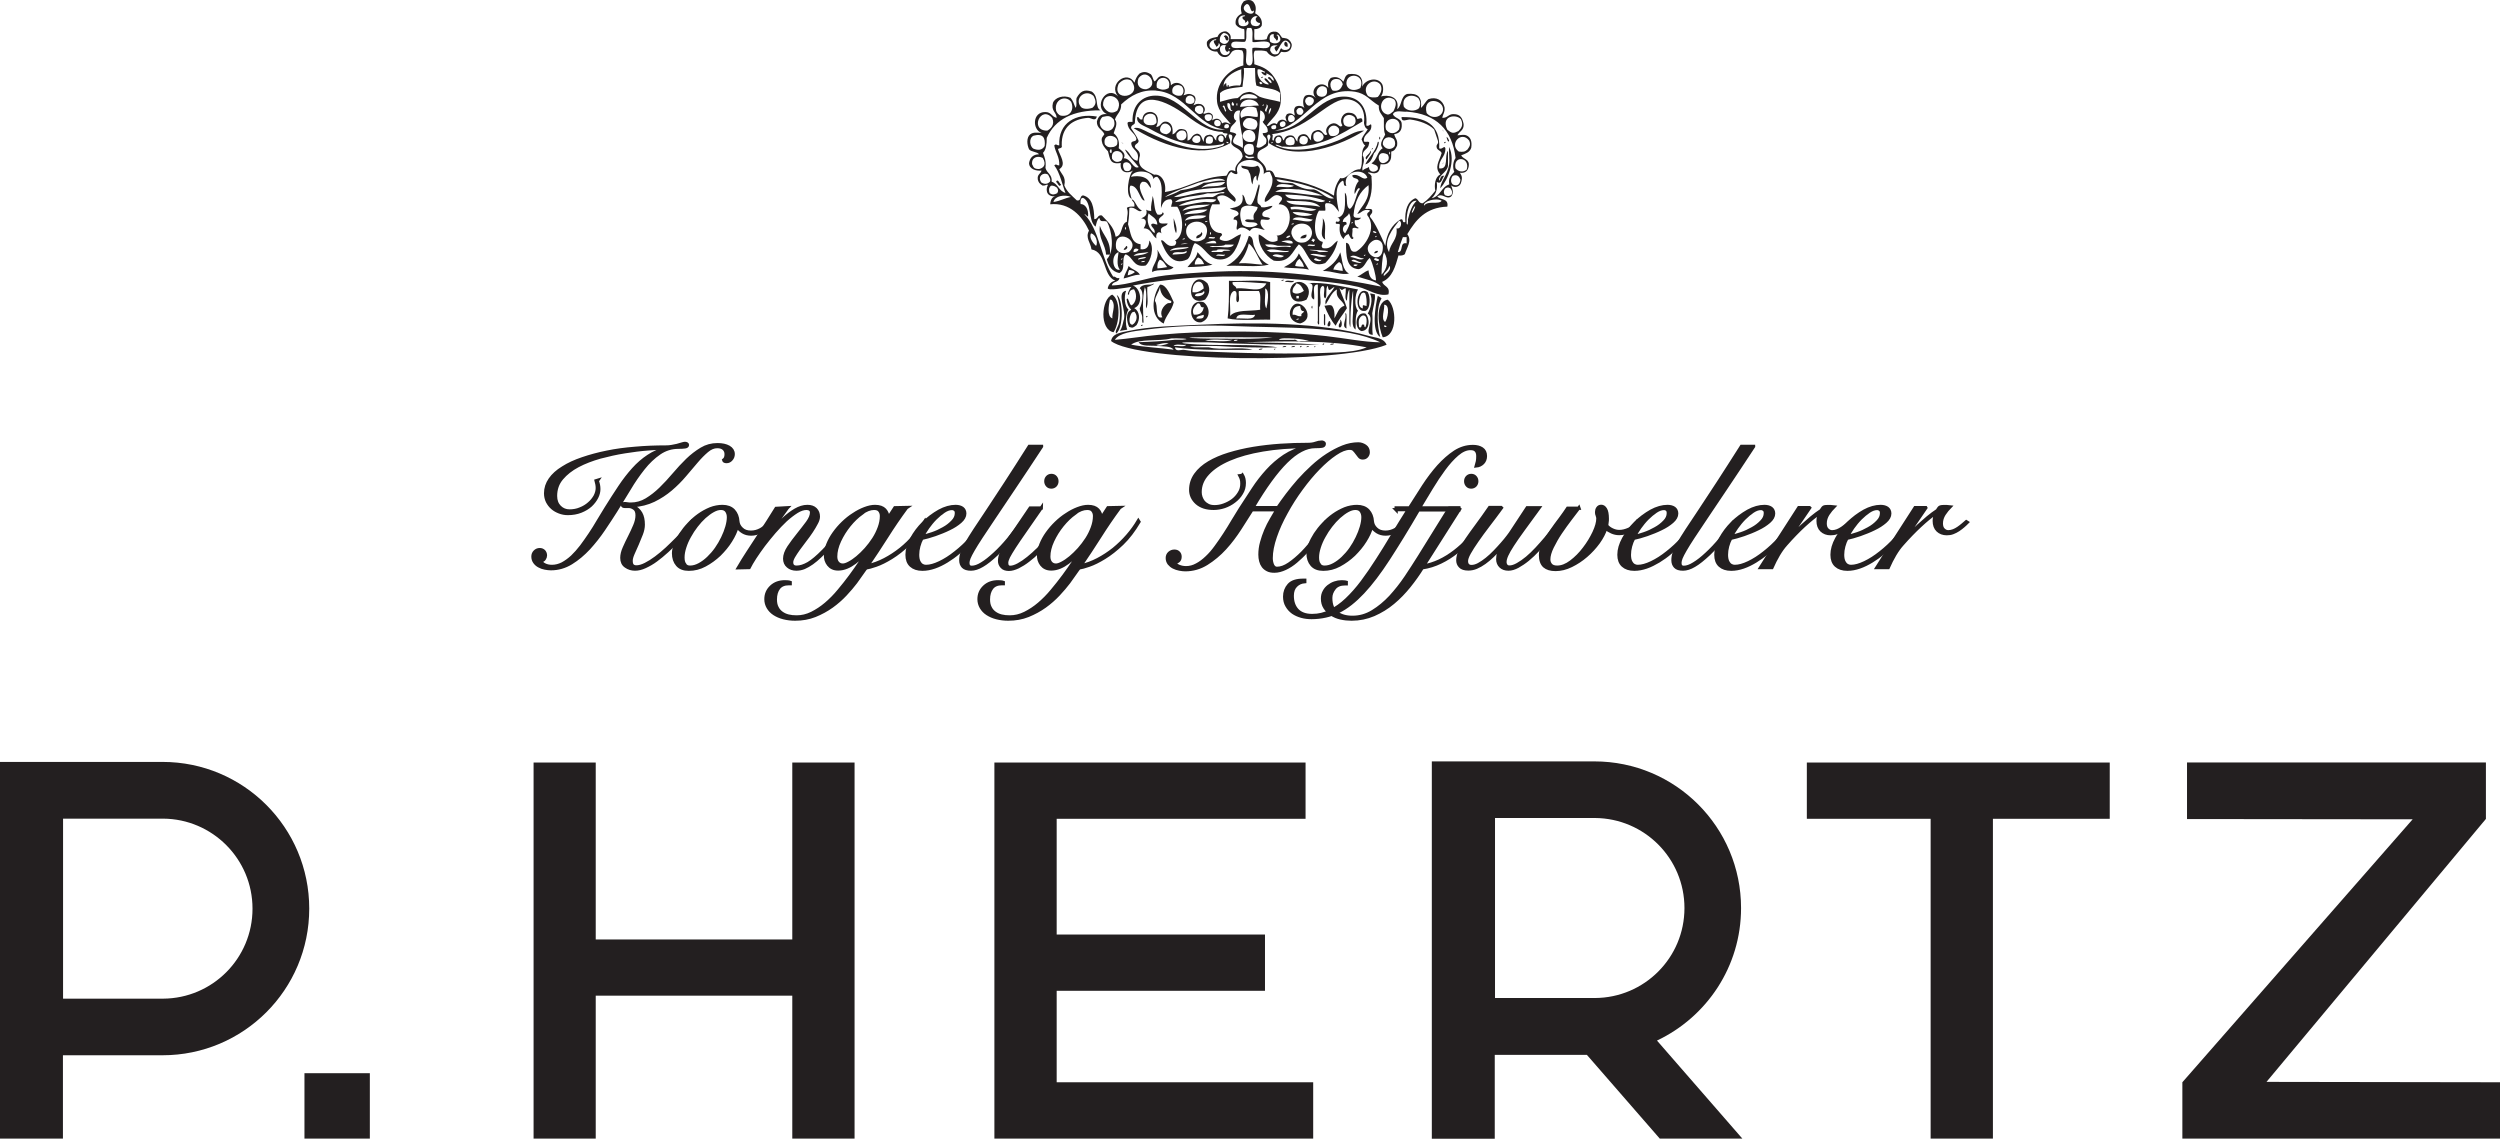 <?xml version="1.0" encoding="UTF-8"?>
<svg id="Layer_1" data-name="Layer 1" xmlns="http://www.w3.org/2000/svg" viewBox="0 0 193.46 88.12">
  <defs>
    <style>
      .cls-1, .cls-2, .cls-3 {
        fill: #231f20;
      }

      .cls-2 {
        stroke: #231f20;
        stroke-width: .25px;
      }

      .cls-3 {
        fill-rule: evenodd;
      }
    </style>
  </defs>
  <g>
    <path class="cls-1" d="M28.62,88.11h-5.06v-5.06h5.06v5.06Z"/>
    <path class="cls-1" d="M66.13,88.11h-4.82v-11.06h-15.21v11.06h-4.81v-29.1h4.81v13.69h15.21v-13.69h4.82v29.1Z"/>
    <path class="cls-1" d="M101.61,88.11h-24.66v-29.1h24.08v4.35h-19.26v8.96h16.12v4.35h-16.12v7.08h19.85v4.36Z"/>
    <path class="cls-1" d="M163.27,63.36h-9.05v24.75h-4.82v-24.75h-9.58v-4.35h23.44v4.35Z"/>
    <path class="cls-1" d="M193.46,88.11h-24.58v-4.36l17.82-20.35-17.46-.02v-4.38h23.13v4.37l-16.98,20.35,18.07.03v4.36Z"/>
    <path class="cls-1" d="M4.87,81.67v6.44H0v-29.15h12.58c6.27,0,11.35,5.08,11.35,11.35s-5.08,11.35-11.35,11.35h-7.71ZM19.54,70.31c0-3.83-3.1-6.94-6.92-6.96h0s-7.74,0-7.74,0v13.93h7.74c3.83-.02,6.92-3.13,6.92-6.96Z"/>
    <path class="cls-1" d="M128.23,80.52c3.84-1.82,6.5-5.72,6.5-10.25,0-6.27-5.08-11.35-11.35-11.35h-12.58v29.2h4.87v-6.49h7.13s5.64,6.48,5.64,6.48h6.39l-6.6-7.58ZM123.43,77.23h-.03s-.01,0-.01,0h0s-7.7,0-7.7,0v-13.93h7.74c3.83.03,6.92,3.13,6.92,6.97s-3.1,6.94-6.92,6.96h0Z"/>
  </g>
  <g>
    <path class="cls-2" d="M46.22,37.22c.08.2.12.41.12.63,0,.2-.05.41-.16.63s-.27.43-.47.62c-.21.19-.46.34-.76.46-.3.12-.64.18-1.01.18-.23,0-.44-.04-.65-.12-.21-.08-.39-.18-.55-.32-.16-.14-.28-.3-.38-.49-.09-.19-.14-.4-.14-.64,0-.39.12-.75.35-1.08.23-.33.56-.63.99-.89.42-.27.92-.5,1.51-.7.58-.2,1.21-.37,1.9-.51.68-.14,1.41-.24,2.19-.3.77-.07,1.56-.1,2.36-.1.16,0,.32-.01.47-.04.15-.03.28-.06.4-.08.15-.04.28-.08.38-.11.1-.03.18-.05.23-.05s.1.01.14.03c.04.02.06.05.06.09,0,.08-.06.13-.18.15-.12.02-.29.03-.52.03-.54,0-1.03.15-1.48.46-.45.31-.86.7-1.24,1.18-.38.48-.75,1.01-1.09,1.59-.35.58-.69,1.14-1.03,1.68-.28.44-.59.92-.95,1.45-.35.52-.74,1.01-1.15,1.46-.42.45-.87.83-1.36,1.13-.49.3-1.01.45-1.57.45-.14,0-.3-.02-.46-.05-.16-.03-.31-.08-.45-.16-.14-.07-.25-.17-.34-.29-.09-.12-.14-.27-.14-.44,0-.15.05-.28.15-.38.1-.1.22-.16.38-.16.13,0,.24.05.32.13.08.09.12.2.12.32,0,.09-.03.18-.09.27-.06.09-.14.13-.24.13,0,.13.08.24.25.32.17.09.36.13.59.13.27,0,.54-.07.8-.2.26-.14.51-.32.76-.55.24-.23.48-.5.71-.8.23-.31.45-.62.67-.95.22-.33.43-.66.63-1.01.2-.34.4-.67.59-.97.38-.61.74-1.17,1.08-1.68.34-.51.69-.96,1.05-1.36.36-.4.74-.73,1.15-1,.4-.27.85-.47,1.35-.61v-.03c-.36,0-.82.02-1.38.07-.56.04-1.16.12-1.79.22-.63.1-1.26.24-1.9.41-.63.18-1.21.4-1.72.67-.51.27-.93.6-1.25.98-.32.38-.48.83-.48,1.36,0,.36.11.64.32.85s.47.31.76.31.58-.05.83-.16c.26-.1.49-.24.68-.41.2-.17.35-.36.47-.57.11-.21.17-.43.17-.64,0-.1-.01-.2-.03-.3-.02-.1-.04-.19-.06-.26l.13-.04ZM53.66,40.41c-.14.18-.31.4-.52.65-.21.25-.44.51-.7.78-.25.27-.52.54-.81.8-.29.27-.58.5-.86.71s-.57.37-.85.5c-.28.13-.54.19-.78.19-.26,0-.5-.07-.71-.22-.21-.14-.31-.36-.31-.65,0-.23.06-.49.19-.78s.26-.57.41-.86c.15-.29.28-.58.4-.86.12-.28.18-.55.18-.79,0-.26-.07-.44-.22-.54-.14-.1-.28-.15-.42-.15-.04,0-.09,0-.15,0-.05,0-.1,0-.15,0-.13,0-.19-.04-.19-.11,0-.05.02-.08.05-.09.04-.01.06-.02.08-.02.07,0,.16,0,.25.02.09.02.18.02.26.02.43,0,.84-.11,1.22-.34.38-.23.74-.51,1.09-.85s.69-.71,1.03-1.11c.34-.4.68-.77,1.03-1.11.35-.34.72-.62,1.1-.85.38-.23.79-.34,1.24-.34.36,0,.65.06.88.19.22.13.34.31.34.54,0,.15-.05.29-.15.4-.1.12-.22.18-.36.18s-.21-.04-.23-.11c.07-.05.12-.12.15-.2.03-.08.04-.17.04-.27,0-.17-.06-.31-.18-.42-.12-.11-.29-.16-.51-.16-.27,0-.53.11-.79.33-.26.22-.53.49-.81.82-.28.33-.59.69-.91,1.07-.32.38-.68.74-1.08,1.08-.4.34-.83.62-1.32.86-.48.23-1.03.37-1.64.41v.02c.3.15.51.34.64.57.13.23.19.52.19.88,0,.23-.05.47-.15.73-.1.26-.21.52-.32.78-.12.26-.22.5-.32.72-.1.23-.15.41-.15.57,0,.18.04.3.11.37.08.07.18.1.3.1.21,0,.44-.07.7-.2.26-.13.53-.3.81-.51.28-.21.56-.44.84-.7.28-.26.54-.52.8-.78.25-.26.48-.51.68-.75.2-.24.36-.44.48-.6l.08.05Z"/>
    <path class="cls-2" d="M59.66,40.53c-.22.24-.46.44-.73.58-.27.15-.54.22-.8.22s-.47-.06-.65-.17c-.18-.11-.32-.25-.42-.4h-.02c-.09.34-.26.71-.5,1.09-.24.39-.54.74-.87,1.07-.34.32-.71.59-1.12.81-.41.22-.82.32-1.25.32-.39,0-.68-.11-.88-.34-.2-.23-.3-.53-.3-.9,0-.2.05-.43.15-.69s.24-.52.41-.79c.18-.27.38-.53.62-.78.24-.26.5-.49.78-.69.28-.2.58-.36.89-.49.31-.12.63-.18.94-.18.37,0,.66.11.86.32.2.22.31.5.33.84.02.21.11.4.29.57.18.18.42.26.72.26.27,0,.52-.07.76-.2.24-.14.46-.31.67-.53l.11.07ZM52.99,43.69c.09.14.23.2.41.2.24,0,.48-.07.72-.2.24-.13.47-.3.69-.51.22-.21.43-.45.62-.72.19-.27.35-.55.49-.84.14-.29.25-.57.33-.85.08-.28.12-.53.12-.75,0-.19-.05-.35-.14-.48-.09-.13-.24-.2-.44-.2s-.39.06-.61.18c-.22.12-.43.28-.66.48-.22.2-.43.43-.63.69-.2.26-.38.53-.53.81-.16.28-.28.56-.37.84-.09.28-.14.54-.14.79s.04.42.14.55Z"/>
    <path class="cls-2" d="M60.93,39.3l-1.78,2.47.03.03c.19-.23.41-.49.66-.79.25-.3.52-.59.81-.86.29-.27.59-.5.9-.68.31-.18.62-.28.93-.28.27,0,.48.07.63.22.15.15.22.34.22.57,0,.14-.05.32-.16.51-.1.2-.23.41-.38.64-.15.23-.32.46-.5.69-.18.23-.35.46-.5.67-.15.21-.28.41-.38.58-.1.18-.15.32-.15.44,0,.25.13.38.38.38.29,0,.59-.1.92-.29.32-.19.71-.52,1.16-.98.18-.18.36-.38.55-.59.18-.22.36-.43.53-.64.17-.21.33-.41.47-.6.14-.19.25-.35.33-.47l.09.05c-.18.27-.41.59-.7.96-.28.37-.59.74-.92,1.1-.2.22-.4.42-.61.62-.21.2-.41.37-.62.52-.21.15-.41.26-.61.35-.2.08-.4.12-.6.12-.26,0-.48-.07-.65-.22-.17-.14-.26-.34-.26-.59,0-.27.11-.57.32-.89.22-.32.45-.64.72-.97.26-.32.5-.64.72-.93.22-.3.32-.56.32-.78,0-.11-.04-.19-.11-.24-.07-.05-.17-.08-.28-.08-.22,0-.48.08-.75.25s-.56.39-.86.66c-.29.27-.58.58-.88.92-.29.34-.56.67-.82,1.01-.25.34-.48.66-.68.97-.2.31-.35.57-.45.77l-.84.02c.23-.39.48-.8.75-1.21.27-.41.53-.81.79-1.21.26-.4.51-.79.75-1.16.24-.37.45-.71.64-1.02l.88-.05Z"/>
    <path class="cls-2" d="M70.15,39.29c-.54.73-1.05,1.48-1.53,2.24-.48.76-.98,1.51-1.49,2.26.45-.1.89-.26,1.33-.49.44-.23.85-.5,1.24-.81s.74-.66,1.07-1.04c.33-.38.6-.76.83-1.15l.05.08c-.4.67-.83,1.24-1.3,1.69-.47.45-.93.81-1.37,1.08-.44.27-.84.47-1.19.59-.35.12-.6.19-.76.21-.04.03-.13.14-.27.35-.14.21-.32.46-.54.76-.23.3-.49.61-.8.94-.31.33-.66.64-1.05.92-.39.28-.83.52-1.3.71-.48.19-.99.28-1.54.28-.32,0-.63-.04-.9-.11-.28-.07-.52-.18-.72-.31-.2-.13-.36-.3-.47-.49-.11-.19-.17-.4-.17-.63,0-.39.14-.71.42-.97.28-.26.63-.38,1.06-.38.09,0,.16,0,.22.01.06,0,.12.02.18.04v.1h-.11c-.35,0-.61.11-.78.33-.17.22-.26.52-.26.89,0,.24.04.45.13.62.08.17.2.31.35.42.15.11.32.19.52.24.2.05.41.07.65.07.4,0,.78-.09,1.17-.28.38-.19.75-.43,1.1-.73.35-.3.69-.64,1-1.02.32-.38.62-.76.9-1.14.28-.38.54-.75.78-1.11.23-.36.44-.66.62-.91l-.03-.03c-.14.17-.3.34-.48.52-.18.18-.36.34-.56.49-.2.15-.4.27-.62.36-.22.09-.44.14-.67.14-.17,0-.32-.03-.44-.09-.13-.06-.23-.15-.31-.25-.08-.1-.14-.22-.18-.34-.04-.13-.05-.25-.05-.36,0-.28.06-.57.18-.86.12-.3.28-.59.48-.87.2-.28.43-.55.69-.8.26-.25.53-.47.82-.65.28-.19.57-.34.86-.45.29-.11.55-.17.8-.17.35,0,.6.09.76.26.16.18.24.38.24.61h.04l.5-.77.93-.02ZM66.69,39.72c-.35.25-.67.56-.97.93-.3.37-.55.77-.75,1.2-.2.43-.3.84-.3,1.22,0,.2.05.36.15.48.1.12.24.18.4.18.13,0,.29-.05.49-.16.2-.1.41-.25.63-.43.22-.18.44-.4.67-.65.22-.25.42-.51.6-.79.18-.28.32-.57.43-.87.11-.3.17-.6.17-.9,0-.15-.04-.29-.13-.41-.08-.12-.23-.18-.44-.18-.3,0-.62.12-.96.37Z"/>
    <path class="cls-2" d="M76.2,40.45c-.13.23-.3.47-.51.74-.2.27-.43.54-.69.8-.26.27-.53.52-.82.77s-.6.47-.91.66c-.31.19-.63.35-.95.46-.32.11-.63.17-.94.17-.38,0-.67-.1-.88-.29-.21-.19-.31-.47-.31-.83,0-.4.12-.81.36-1.25.24-.44.54-.84.91-1.21.37-.37.78-.67,1.22-.92.44-.24.87-.36,1.27-.36.22,0,.39.05.52.14.12.09.19.23.19.41,0,.22-.12.43-.35.63-.23.2-.52.39-.86.55-.34.17-.7.31-1.09.45-.39.13-.73.23-1.02.29-.1.18-.18.38-.24.61-.06.22-.09.45-.09.67,0,.11.01.21.03.32s.06.2.11.28c.05.09.12.16.2.21.09.05.19.08.32.08.3,0,.65-.1,1.05-.29.4-.19.81-.45,1.22-.78.41-.32.81-.69,1.19-1.11.38-.41.7-.84.97-1.28l.11.07ZM73.91,39.44c-.07-.06-.15-.09-.25-.09-.19,0-.39.07-.62.22-.22.15-.44.33-.66.55-.22.22-.41.46-.59.71-.18.25-.31.48-.4.68.2-.04.45-.11.75-.21.3-.1.58-.23.86-.39.28-.15.51-.33.71-.54.2-.2.3-.42.3-.66,0-.13-.03-.22-.1-.28Z"/>
    <path class="cls-2" d="M80.6,34.55c-.8,1.22-1.5,2.27-2.09,3.15-.59.89-1.1,1.64-1.53,2.28-.42.63-.77,1.15-1.04,1.56-.27.41-.48.75-.63,1.01-.15.26-.26.47-.32.62-.06.15-.09.28-.09.39,0,.23.1.34.3.34.23,0,.49-.09.79-.28.3-.18.62-.44.97-.76.35-.32.7-.69,1.06-1.12.36-.43.71-.89,1.05-1.37l.15.05c-.32.46-.67.9-1.03,1.33-.36.43-.71.8-1.04,1.11-.44.41-.82.72-1.14.9-.32.19-.61.28-.87.28-.28,0-.48-.06-.61-.19-.12-.13-.18-.29-.18-.5,0-.19.03-.38.1-.59.07-.2.18-.45.35-.73.16-.28.38-.63.64-1.03.27-.4.59-.9.99-1.49.39-.59.85-1.29,1.38-2.1.53-.81,1.14-1.77,1.84-2.87h.95Z"/>
    <path class="cls-2" d="M80.58,39.3c-.49.71-.91,1.31-1.25,1.8-.34.49-.62.89-.83,1.22-.21.32-.36.58-.46.77-.09.19-.14.34-.14.46,0,.23.09.35.28.35.18,0,.39-.07.63-.2.24-.13.49-.3.75-.51.26-.21.52-.44.78-.7.26-.26.51-.52.74-.78.23-.26.43-.5.61-.74.18-.24.3-.43.38-.59l.11.07c-.11.18-.25.4-.44.65-.18.25-.39.51-.63.78-.23.27-.48.53-.74.79-.26.26-.53.5-.8.7-.27.21-.53.37-.79.5-.26.12-.49.19-.71.19-.24,0-.43-.07-.54-.2-.12-.13-.18-.28-.18-.45,0-.19.04-.39.13-.6.08-.21.22-.47.41-.78.19-.31.43-.68.74-1.11.3-.44.66-.97,1.09-1.61h.86ZM81.67,36.92c.08.09.12.19.12.32s-.04.23-.12.32c-.08.08-.18.13-.31.13s-.23-.04-.31-.13c-.08-.09-.12-.19-.12-.32s.04-.23.12-.32c.08-.08.18-.13.31-.13s.23.04.31.13Z"/>
    <path class="cls-2" d="M86.64,39.29c-.54.73-1.05,1.48-1.53,2.24-.48.76-.98,1.51-1.49,2.26.45-.1.89-.26,1.33-.49.44-.23.85-.5,1.24-.81.39-.32.74-.66,1.07-1.04.33-.38.6-.76.83-1.15l.05.08c-.4.67-.83,1.24-1.3,1.69-.47.45-.93.81-1.37,1.08-.44.27-.84.47-1.19.59-.35.12-.6.19-.76.21-.04.03-.13.14-.27.35-.14.21-.32.46-.54.76-.23.3-.49.61-.8.94-.31.33-.66.64-1.05.92-.39.28-.83.52-1.3.71-.48.19-.99.28-1.54.28-.32,0-.63-.04-.9-.11-.28-.07-.52-.18-.72-.31-.2-.13-.36-.3-.47-.49-.11-.19-.17-.4-.17-.63,0-.39.14-.71.42-.97.28-.26.63-.38,1.06-.38.09,0,.16,0,.22.01.06,0,.12.02.18.04v.1h-.11c-.35,0-.61.11-.78.33-.17.22-.26.52-.26.89,0,.24.04.45.13.62.08.17.2.31.35.42.15.11.32.19.52.24.2.05.41.07.65.07.4,0,.78-.09,1.17-.28.38-.19.75-.43,1.1-.73.35-.3.69-.64,1-1.02.32-.38.62-.76.9-1.14.28-.38.54-.75.78-1.11.23-.36.44-.66.62-.91l-.03-.03c-.14.17-.3.34-.48.52-.18.18-.36.34-.56.49-.2.15-.4.27-.62.36-.22.09-.44.14-.67.14-.17,0-.32-.03-.44-.09-.13-.06-.23-.15-.31-.25-.08-.1-.14-.22-.18-.34-.04-.13-.05-.25-.05-.36,0-.28.06-.57.18-.86.12-.3.28-.59.48-.87.2-.28.43-.55.69-.8.26-.25.53-.47.82-.65.28-.19.57-.34.86-.45s.55-.17.8-.17c.35,0,.6.09.76.26s.24.38.24.61h.04l.5-.77.93-.02ZM83.18,39.72c-.35.25-.67.56-.97.93-.3.37-.55.77-.75,1.2-.2.43-.3.84-.3,1.22,0,.2.05.36.15.48.1.12.24.18.4.18.13,0,.29-.05.49-.16.2-.1.41-.25.63-.43.22-.18.44-.4.67-.65.22-.25.42-.51.6-.79.18-.28.32-.57.43-.87.11-.3.17-.6.17-.9,0-.15-.04-.29-.13-.41-.08-.12-.23-.18-.44-.18-.3,0-.62.12-.96.37Z"/>
    <path class="cls-2" d="M96.14,36.76c.1.17.15.37.15.61,0,.3-.07.56-.22.8-.14.24-.33.45-.56.62-.23.18-.48.31-.76.41-.28.09-.55.14-.83.14-.56,0-.99-.14-1.31-.42-.31-.28-.47-.62-.47-1.01,0-.44.13-.84.38-1.19.25-.35.6-.66,1.04-.92.44-.26.95-.48,1.54-.66.59-.18,1.22-.33,1.89-.44.67-.11,1.37-.19,2.09-.24.72-.05,1.43-.07,2.12-.07.24,0,.45-.03.61-.09.16-.06.32-.09.47-.09.04,0,.09,0,.13.03.04.02.07.05.07.11,0,.1-.06.16-.18.18-.12.02-.29.03-.53.03-.7,0-1.45.39-2.23,1.16-.79.78-1.65,1.96-2.59,3.56h1.94c.21-.31.45-.64.72-1,.27-.36.58-.73.9-1.1.33-.37.68-.72,1.05-1.06.37-.34.75-.64,1.15-.9.4-.26.8-.47,1.2-.63.4-.16.81-.24,1.2-.24.19,0,.36.06.53.17.16.11.24.27.24.47,0,.13-.04.23-.12.32-.08.09-.18.13-.31.13-.11,0-.2-.04-.26-.12-.07-.08-.13-.17-.2-.26-.06-.09-.14-.18-.22-.26-.08-.08-.19-.11-.32-.11-.32,0-.68.14-1.11.43-.42.28-.86.66-1.31,1.12-.45.46-.89.99-1.33,1.59-.44.6-.83,1.21-1.17,1.84-.35.63-.63,1.24-.84,1.86-.21.61-.32,1.17-.32,1.66,0,.21.04.39.11.55.08.16.19.24.34.24.29,0,.6-.11.94-.34.34-.23.68-.52,1.03-.87.34-.35.67-.74.99-1.16.32-.42.59-.83.82-1.21l.12.05c-.09.16-.22.37-.38.61-.16.25-.35.51-.56.79-.21.28-.44.56-.7.84-.25.28-.52.53-.79.76-.27.23-.55.41-.83.54s-.56.21-.84.21c-.21,0-.38-.03-.52-.1-.14-.07-.26-.16-.35-.28-.09-.12-.15-.25-.19-.41-.04-.15-.06-.32-.06-.49,0-.32.04-.63.13-.95.09-.32.19-.63.32-.93.13-.3.27-.58.43-.85.16-.27.3-.52.44-.74h-1.94c-.27.43-.58.92-.93,1.46-.35.54-.73,1.05-1.16,1.52-.43.47-.9.86-1.41,1.18-.51.32-1.07.48-1.66.48-.14,0-.28-.02-.45-.05-.16-.03-.31-.08-.45-.15-.14-.07-.26-.17-.35-.28-.09-.12-.14-.26-.14-.43,0-.15.05-.28.16-.38.11-.1.24-.15.39-.15.14,0,.24.04.32.12.08.08.12.18.12.31,0,.14-.04.25-.12.32-.08.07-.18.11-.3.11.04.14.15.24.32.31.17.07.35.11.56.11.29,0,.56-.07.83-.22.27-.14.52-.33.77-.57.25-.23.49-.51.72-.83.23-.32.46-.64.67-.97s.43-.67.63-1.02c.21-.34.41-.66.59-.96.32-.5.65-1.01.99-1.52.33-.51.7-.98,1.09-1.41.39-.43.83-.81,1.32-1.14.49-.32,1.05-.56,1.69-.7v-.03c-1.23,0-2.35.09-3.36.26-1.01.17-1.87.41-2.59.72-.72.31-1.28.68-1.67,1.11-.4.43-.59.91-.59,1.43,0,.14.02.27.07.41.05.13.11.25.2.36.09.1.21.19.35.26.14.07.31.1.5.1.23,0,.48-.04.72-.13.25-.09.48-.21.68-.36s.38-.35.51-.57c.14-.22.2-.46.2-.72,0-.14-.01-.26-.04-.35-.03-.09-.06-.18-.11-.27l.16-.02Z"/>
    <path class="cls-2" d="M108.76,40.53c-.22.24-.46.44-.73.58-.27.15-.54.22-.8.22s-.47-.06-.65-.17c-.18-.11-.32-.25-.42-.4h-.02c-.09.34-.26.71-.5,1.09-.24.39-.54.74-.87,1.07-.34.32-.71.59-1.12.81-.41.22-.82.32-1.25.32-.39,0-.68-.11-.88-.34-.2-.23-.3-.53-.3-.9,0-.2.05-.43.15-.69s.24-.52.41-.79c.18-.27.38-.53.62-.78.24-.26.5-.49.78-.69.28-.2.58-.36.89-.49.31-.12.63-.18.94-.18.37,0,.66.11.86.32.2.22.31.5.33.84.02.21.11.4.29.57.18.18.42.26.72.26.27,0,.52-.07.76-.2.24-.14.46-.31.67-.53l.11.07ZM102.09,43.69c.09.14.23.2.41.2.24,0,.48-.07.72-.2.24-.13.47-.3.69-.51.22-.21.43-.45.62-.72.19-.27.35-.55.49-.84.14-.29.25-.57.33-.85.08-.28.12-.53.12-.75,0-.19-.05-.35-.14-.48-.09-.13-.24-.2-.44-.2s-.39.06-.61.18c-.22.12-.43.28-.66.48-.22.2-.43.43-.63.69-.2.26-.38.53-.53.81-.16.28-.28.56-.37.84-.09.28-.14.54-.14.79s.04.42.14.55Z"/>
    <path class="cls-2" d="M108.04,39.46v-.16h1.04c.35-.56.71-1.12,1.08-1.69.37-.57.76-1.08,1.16-1.53.41-.45.83-.82,1.27-1.11.44-.28.9-.42,1.39-.42.29,0,.52.06.7.18.18.12.27.31.27.56,0,.22-.07.39-.2.53-.14.14-.31.22-.51.24.04-.13.07-.25.09-.36.02-.11.03-.25.03-.4,0-.18-.04-.33-.13-.43-.09-.11-.23-.16-.44-.16-.33,0-.67.15-1.02.45-.35.3-.69.68-1.03,1.14-.34.46-.67.96-.99,1.49-.32.54-.62,1.04-.91,1.51h3.05v.16h-3.13c-.86,1.48-1.64,2.74-2.32,3.79-.68,1.05-1.34,1.92-1.97,2.59-.63.67-1.26,1.17-1.89,1.48-.63.31-1.33.47-2.09.47-.27,0-.53-.03-.78-.1-.25-.07-.47-.17-.66-.3-.19-.14-.34-.3-.46-.51-.12-.2-.18-.44-.18-.71,0-.35.11-.65.33-.9.22-.25.59-.37,1.11-.37h.12v.11c-.27.02-.5.12-.69.31-.19.19-.28.45-.28.78,0,.47.13.84.39,1.12.26.27.64.41,1.15.41s.95-.11,1.39-.33c.44-.22.87-.52,1.28-.91.41-.39.81-.84,1.2-1.36.39-.52.78-1.09,1.17-1.7.39-.61.79-1.24,1.18-1.91.4-.66.8-1.32,1.22-1.98h-.96Z"/>
    <path class="cls-2" d="M113.01,39.3l-2.85,4.49c.4-.06.81-.19,1.22-.38.41-.19.81-.44,1.2-.74.39-.3.77-.65,1.12-1.05.36-.4.69-.82.99-1.28l.12.05c-.28.42-.59.83-.94,1.23-.35.4-.72.75-1.11,1.07-.4.32-.82.59-1.28.81-.45.22-.93.37-1.42.44-.3.48-.63.95-1.01,1.42-.38.47-.79.9-1.25,1.28-.45.38-.95.68-1.49.92-.54.23-1.11.35-1.72.35-.29,0-.57-.03-.84-.09-.27-.06-.51-.16-.72-.3-.21-.14-.37-.3-.5-.5-.13-.2-.19-.43-.19-.7,0-.2.04-.38.13-.54.08-.16.2-.3.34-.41.14-.11.3-.2.48-.26.18-.06.35-.09.53-.09.07,0,.14,0,.2.01.06,0,.12.02.16.03v.12h-.09c-.37,0-.65.11-.83.34-.18.23-.28.47-.28.75,0,.53.15.92.46,1.15.31.23.71.35,1.22.35.56,0,1.08-.15,1.57-.45.49-.3.95-.68,1.37-1.13.42-.46.82-.96,1.19-1.51.37-.55.71-1.08,1.03-1.59l2.34-3.77h.84ZM114.16,36.92c.08.09.12.19.12.32s-.04.23-.12.32c-.08.08-.18.13-.31.13s-.23-.04-.31-.13c-.08-.09-.12-.19-.12-.32s.04-.23.12-.32c.08-.08.18-.13.31-.13s.23.04.31.13Z"/>
    <path class="cls-2" d="M116.19,39.3c-.35.48-.69.93-1.02,1.36-.33.43-.62.83-.87,1.19-.25.36-.45.67-.6.94-.15.27-.22.48-.22.63,0,.14.04.25.11.32.07.07.17.1.28.1.17,0,.36-.05.56-.16.2-.11.41-.25.62-.42.21-.17.42-.36.62-.57.2-.21.39-.41.57-.62.18-.2.33-.39.46-.56.13-.17.23-.31.29-.41l1.19-1.81h.93c-.49.67-.9,1.23-1.24,1.7-.34.46-.61.86-.82,1.18-.21.32-.36.59-.45.79-.09.2-.14.38-.14.53,0,.11.03.2.09.28.06.08.15.11.27.11.18,0,.39-.07.62-.2.23-.13.48-.3.73-.51.25-.21.5-.45.75-.72.25-.27.48-.53.7-.79.22-.26.42-.51.6-.74.18-.23.32-.42.42-.56l.13.04c-.11.15-.25.35-.43.59-.18.24-.38.49-.61.76-.23.27-.46.54-.72.81-.25.27-.51.52-.78.74-.27.22-.53.39-.78.53-.26.14-.5.21-.72.21-.25,0-.45-.07-.6-.21-.15-.14-.23-.33-.23-.56,0-.18.03-.35.09-.52s.1-.27.13-.32l-.03-.03c-.19.22-.39.42-.59.62-.21.2-.41.37-.62.52-.21.15-.42.27-.63.36-.21.09-.42.13-.63.13-.29,0-.5-.07-.62-.2-.13-.13-.19-.29-.19-.47,0-.22.06-.47.18-.73.12-.26.29-.55.51-.88.22-.32.48-.69.78-1.09.3-.4.63-.87.99-1.39h.89Z"/>
    <path class="cls-2" d="M122.18,39.3c-.17.23-.39.51-.65.85-.26.34-.52.7-.77,1.07-.25.37-.46.75-.64,1.11-.18.37-.27.69-.27.96,0,.16.05.3.15.42.1.12.27.18.5.18.35,0,.71-.14,1.08-.42.37-.28.71-.62,1.01-1.02.31-.4.56-.82.76-1.24.2-.43.3-.79.3-1.09,0-.07-.02-.15-.05-.23-.04-.08-.05-.17-.05-.27,0-.11.03-.21.09-.3.06-.09.15-.14.27-.14.13,0,.24.07.33.22.09.14.14.39.14.74,0,.1,0,.19-.02.28-.01.08-.02.17-.03.25.1.13.24.24.43.33.19.09.37.13.55.13.23,0,.48-.06.75-.18.27-.12.48-.32.65-.6l.11.07c-.06.14-.15.26-.26.36-.11.11-.24.2-.37.28-.14.08-.28.13-.43.17-.15.04-.31.06-.46.06-.2,0-.39-.04-.57-.12-.18-.08-.34-.18-.47-.28-.11.35-.3.71-.57,1.09-.27.37-.59.72-.95,1.03-.36.31-.74.56-1.15.76-.41.2-.81.3-1.21.3s-.67-.09-.87-.26c-.2-.18-.3-.47-.3-.87,0-.27.08-.56.25-.88.17-.32.36-.64.59-.97.23-.33.46-.65.69-.95.23-.31.42-.58.57-.81h.88Z"/>
    <path class="cls-2" d="M131.29,40.45c-.14.23-.3.47-.51.74-.2.27-.43.54-.69.8-.26.27-.53.52-.82.77s-.6.47-.91.66c-.32.19-.63.35-.95.46-.32.11-.63.17-.94.17-.38,0-.67-.1-.88-.29-.21-.19-.31-.47-.31-.83,0-.4.12-.81.36-1.25.24-.44.54-.84.91-1.21.37-.37.78-.67,1.22-.92.44-.24.87-.36,1.27-.36.22,0,.39.05.52.14.12.09.19.23.19.41,0,.22-.12.43-.35.63-.23.2-.52.39-.86.55-.34.17-.7.31-1.09.45-.39.13-.73.23-1.03.29-.1.18-.18.38-.24.61-.06.22-.09.45-.09.67,0,.11.01.21.03.32s.06.2.11.28c.05.09.12.16.2.21.09.05.19.08.32.08.3,0,.65-.1,1.05-.29.4-.19.81-.45,1.22-.78.41-.32.81-.69,1.19-1.11.38-.41.7-.84.97-1.28l.11.07ZM129.01,39.44c-.07-.06-.15-.09-.25-.09-.19,0-.39.07-.62.22-.22.15-.44.33-.66.55-.22.22-.41.46-.59.71-.18.25-.31.48-.4.68.2-.04.45-.11.74-.21.3-.1.58-.23.86-.39.28-.15.51-.33.71-.54.2-.2.3-.42.3-.66,0-.13-.03-.22-.1-.28Z"/>
    <path class="cls-2" d="M135.7,34.55c-.8,1.22-1.5,2.27-2.09,3.15-.59.89-1.1,1.64-1.53,2.28-.42.63-.77,1.15-1.04,1.56-.27.41-.48.75-.63,1.01-.15.26-.26.47-.32.62-.06.15-.09.28-.09.39,0,.23.1.34.3.34.23,0,.49-.09.79-.28.3-.18.63-.44.97-.76.35-.32.7-.69,1.06-1.12.36-.43.71-.89,1.05-1.37l.15.05c-.32.46-.67.9-1.03,1.33-.36.43-.71.8-1.04,1.11-.44.41-.82.72-1.14.9-.32.19-.61.28-.87.28-.28,0-.48-.06-.6-.19-.12-.13-.18-.29-.18-.5,0-.19.03-.38.1-.59.07-.2.18-.45.35-.73.16-.28.38-.63.64-1.03.27-.4.59-.9.99-1.49.39-.59.85-1.29,1.38-2.1.53-.81,1.14-1.77,1.84-2.87h.94Z"/>
    <path class="cls-2" d="M138.79,40.45c-.13.23-.3.47-.51.74-.2.27-.43.54-.69.8-.26.27-.53.52-.82.77-.29.25-.6.47-.91.66-.31.19-.63.35-.95.46-.32.11-.63.17-.94.17-.38,0-.67-.1-.88-.29-.21-.19-.31-.47-.31-.83,0-.4.12-.81.36-1.25.24-.44.54-.84.91-1.21.37-.37.78-.67,1.22-.92.44-.24.87-.36,1.27-.36.22,0,.39.05.52.14.12.09.19.23.19.41,0,.22-.12.43-.35.63-.23.2-.52.39-.86.55-.34.17-.7.31-1.09.45-.39.13-.73.23-1.02.29-.1.18-.18.38-.24.61-.06.22-.09.45-.09.67,0,.11.01.21.03.32.02.1.06.2.11.28.05.09.12.16.2.21.09.05.19.08.32.08.3,0,.65-.1,1.05-.29.4-.19.81-.45,1.22-.78.41-.32.81-.69,1.19-1.11s.7-.84.97-1.28l.11.07ZM136.51,39.44c-.07-.06-.15-.09-.25-.09-.19,0-.39.07-.62.22-.22.15-.44.33-.66.55-.22.22-.41.46-.59.71-.18.25-.31.48-.4.68.2-.04.45-.11.75-.21.3-.1.58-.23.86-.39.28-.15.51-.33.71-.54.2-.2.3-.42.3-.66,0-.13-.03-.22-.1-.28Z"/>
    <path class="cls-2" d="M140.04,39.3l-1.71,2.5.03.03c.13-.15.29-.33.48-.53.19-.2.4-.41.63-.62.23-.21.47-.42.72-.63.25-.21.5-.39.74-.55.05-.09.1-.16.15-.22s.16-.08.33-.08c.1,0,.19,0,.26,0,.08,0,.16.01.24.02-.15.15-.3.34-.45.56-.14.22-.22.46-.22.72,0,.21.05.37.16.48s.23.17.38.17c.13,0,.27-.03.4-.08.13-.05.25-.12.37-.2.12-.08.23-.17.34-.26.11-.09.2-.17.28-.24l.08.05c-.09.09-.19.19-.31.29-.12.1-.24.2-.38.29-.14.09-.28.16-.43.22-.15.06-.31.08-.47.08-.29,0-.52-.09-.7-.26-.18-.17-.27-.42-.27-.73,0-.21.05-.41.15-.58l-.03-.03c-.37.25-.77.58-1.22.99-.44.41-.91.89-1.4,1.45-.18.2-.37.46-.56.78-.19.32-.36.66-.51,1h-.88c.49-.77.97-1.54,1.46-2.31.49-.76.99-1.54,1.5-2.33h.82Z"/>
    <path class="cls-2" d="M147.78,40.45c-.13.23-.3.47-.51.74-.2.27-.43.54-.69.8-.26.27-.53.52-.82.77s-.6.47-.91.66c-.31.19-.63.35-.95.46-.32.11-.63.17-.94.17-.38,0-.67-.1-.88-.29-.21-.19-.31-.47-.31-.83,0-.4.12-.81.36-1.25.24-.44.54-.84.91-1.21.37-.37.78-.67,1.22-.92.44-.24.87-.36,1.27-.36.22,0,.39.05.52.14.12.09.19.23.19.41,0,.22-.12.43-.35.63-.23.2-.52.39-.86.55-.34.17-.7.31-1.09.45-.39.13-.73.23-1.02.29-.1.18-.18.38-.24.61-.06.22-.09.45-.09.67,0,.11.01.21.03.32.02.1.06.2.11.28.05.09.12.16.2.21.09.05.19.08.32.08.3,0,.65-.1,1.05-.29.4-.19.81-.45,1.22-.78.41-.32.81-.69,1.19-1.11.38-.41.7-.84.97-1.28l.11.07ZM145.5,39.44c-.07-.06-.15-.09-.25-.09-.19,0-.39.07-.62.22-.22.15-.44.33-.66.55-.22.22-.41.46-.59.71-.18.25-.31.48-.4.68.2-.04.45-.11.75-.21.3-.1.58-.23.86-.39.28-.15.51-.33.71-.54.2-.2.3-.42.3-.66,0-.13-.03-.22-.1-.28Z"/>
    <path class="cls-2" d="M149.03,39.3l-1.71,2.5.03.03c.13-.15.29-.33.48-.53.19-.2.41-.41.63-.62.23-.21.47-.42.72-.63s.5-.39.74-.55c.05-.09.1-.16.15-.22.05-.05.16-.08.33-.08.1,0,.19,0,.26,0,.08,0,.16.01.24.02-.15.15-.3.34-.45.56-.14.22-.22.46-.22.72,0,.21.05.37.16.48s.23.17.38.17c.13,0,.27-.03.4-.08.13-.05.25-.12.37-.2.12-.08.23-.17.34-.26.11-.09.2-.17.28-.24l.08.05c-.09.09-.19.19-.31.29-.12.1-.24.2-.38.29-.13.09-.28.16-.43.22-.15.06-.31.08-.47.08-.29,0-.52-.09-.7-.26-.18-.17-.27-.42-.27-.73,0-.21.05-.41.15-.58l-.03-.03c-.37.25-.77.58-1.21.99-.44.41-.91.89-1.4,1.45-.18.2-.37.46-.56.78-.19.32-.36.66-.51,1h-.88c.49-.77.97-1.54,1.46-2.31.49-.76.99-1.54,1.5-2.33h.82Z"/>
  </g>
  <g>
    <path class="cls-3" d="M94.99,3.13c-.22.03-.11-.28-.29-.29.16-.32.53.18.29.29Z"/>
    <path class="cls-3" d="M99.64,3.62c-.27.02-.32-.27-.19-.39.17.02.22.17.19.39Z"/>
    <path class="cls-3" d="M97.61,6.04c-.05-.05.07-.12.1-.1.05.05-.07.12-.1.1Z"/>
    <path class="cls-3" d="M106.72,10.69c.11-.38.11.38,0,0h0Z"/>
    <path class="cls-3" d="M111.76,11.08c-.05-.05.07-.12.1-.1.05.05-.07.12-.1.1Z"/>
    <path class="cls-3" d="M112.14,11.37c.53,1.09-.11,2.57-.68,3.2,0-.52.57-1.05.68-1.84.06-.44-.04-.84,0-1.36Z"/>
    <path class="cls-3" d="M106.13,11.56s.07-.12.1-.1c.05.05-.07.12-.1.1Z"/>
    <path class="cls-3" d="M96.06,12.82c.43.03.87.2,1.26,0,.39.3.02.73,0,1.16-.13-.03-.08-.24-.1-.39-.23.09-.26.39-.29.68-.18-.24-.08-.76-.29-.97-.01-.34-.59-.12-.58-.48Z"/>
    <path class="cls-3" d="M81.72,14.08c.14-.32.27.16.39.19-.14.32-.27-.16-.39-.19Z"/>
    <path class="cls-3" d="M90.82,16.89c.13.35.31.85.19,1.16-.15-.3-.19-.72-.19-1.16Z"/>
    <path class="cls-3" d="M102.36,16.89c.34.45.09,1.14.19,1.65-.52-.31-.1-.96-.19-1.65Z"/>
    <path class="cls-3" d="M85.88,19.7h-.29c-.06-.84-.6-1.21-.48-2.23.24.76.87,1.13.78,2.23Z"/>
    <path class="cls-3" d="M92.96,17.96c.24.15-.12.52-.39.48-.03-.32.38-.21.39-.48Z"/>
    <path class="cls-3" d="M101.1,18.15c.04.3-.21.31-.48.29.07-.19.26-.26.48-.29Z"/>
    <path class="cls-3" d="M87.14,19.03c.24.04,0,.38-.19.29.03-.13.17-.15.19-.29Z"/>
    <path class="cls-3" d="M106.62,19.41c.04.12-.12.2-.29.19.04-.12.12-.2.29-.19Z"/>
    <path class="cls-3" d="M92.67,19.51c.34.37.6.82,1.16.97-.56.15-1.25.17-1.94.19.28-.37.67-.62.78-1.16ZM92.46,20.47c.23,0,.49-.03.72-.03-.15-.34-.23-.41-.47-.52-.14.12-.27.33-.25.55Z"/>
    <path class="cls-3" d="M103.71,19.51c.18.6.15,1.4.68,1.65-.53.17-1.33-.21-2.03-.19.6-.34,1.11-.76,1.36-1.45ZM103.18,20.86c.19,0,.54.1.73.1-.03-.29-.06-.59-.29-.68-.17.14-.35.25-.44.57Z"/>
    <path class="cls-3" d="M100.51,19.61c.25.43.53.83.78,1.26-.55-.16-1.34-.08-1.94-.19.49-.25.95-.53,1.16-1.07ZM100.22,20.58c.22.05.43.06.69.07-.1-.34-.17-.39-.36-.62-.22.16-.28.34-.33.56Z"/>
    <path class="cls-3" d="M87.34,20.58c.23.29.69.34.87.68-.52,0-.83.21-1.26.29.08-.37.29-.62.39-.97ZM87.25,21.31c.23-.05.41-.12.57-.25-.08-.11-.25-.15-.44-.17-.11.19-.09.37-.12.42Z"/>
    <path class="cls-3" d="M93.44,21.93c.28.51.08.94-.19,1.26-1.77.67-1.13-2.57.19-1.26ZM92.28,22.61c.46.07.64-.14.87-.29-.05-.81-.93-.66-.87.29ZM92.47,22.9c.43.13.89-.2.68-.39-.07.29-.65.06-.68.39Z"/>
    <path class="cls-3" d="M99.16,21.74c0-.09.12-.08.19-.1,0,.09-.12.08-.19.1Z"/>
    <path class="cls-3" d="M98.29,21.83v2.91c-.72-.04-2.42.11-3.29-.1.1-.77.11-1.79.1-2.91,1.05.05,2.31-.11,3.2.1ZM95.67,22.32c.96-.11,1.88.44,2.33-.39-.87-.04-1.66-.15-2.62-.1-.04.3.26.26.29.48ZM98,23.87c.06-.33.3-1.4-.1-1.55.06.49-.13,1.23.1,1.55ZM95.19,24.45c.43-.51,1.52-.35,2.33-.48-.04-.47.1-1.13-.1-1.45h-1.55c-.06.26.12.77-.1.87-.27-.12.14-.92-.29-.87-.49.25-.22,1.26-.29,1.94ZM95.67,24.65c.52-.06,1.35.18,1.45-.29-.5.08-1.38-.22-1.45.29Z"/>
    <path class="cls-3" d="M99.45,21.83c.04-.22.48-.04.68-.1-.04.22-.48.04-.68.1Z"/>
    <path class="cls-3" d="M101.1,23.19c-.45.23-1.28.34-1.26-.78.3-1.19,2.01-.43,1.26.78ZM100.03,22.61c.27.24.68.04.87-.1-.13-.25-.24-.53-.58-.58-.1.22-.33.31-.29.68ZM100.32,23.09h.19v-.19h-.19v.19Z"/>
    <path class="cls-3" d="M103.23,22.22c-.3.14-.4.47-.48-.1-.21.18-.02.76-.19.97-.28-.1.09-.86-.19-.97-.48.16.03,1.32-.29,1.65v1.16c.04.35-.18.13-.1-.1v-2.81c-.51-.03-.21.76-.29,1.16-.58-.21.34-1.32-.48-1.26,1.2-.13,2.7.27,3.88.48-.23.35-.32,1.32,0,1.65-.26.3-.16,1.22-.19,1.45-.36-.24-.19-.94-.19-1.45,0-.54,0-1.1,0-1.55-.08.2-.17,1.23-.19,1.65-.04.56.03,1.71-.1.87v-2.62c-.14.21-.16.55-.19.87-.22-.13-.04-.67-.1-.97-.32.1-.21.25-.48,0,.18.53.42,1,.58,1.55-.28.46-.63.85-.87,1.36-.37-.44-.64-.97-.87-1.55.19,0,.38-.11.58,0,.17.22.23.54.19.97.23-.35.32-.84.78-.97-.15-.47-.71-.52-.58-1.26-.44.24-.6.76-.87,1.16-.17-.46.49-.93.68-1.36Z"/>
    <path class="cls-3" d="M87.14,22.51c-.18.45-.11,1.2.19,1.45-.23.33-.27,1.12-.1,1.55-.25.04-.27.04-.58.1.17-.19.22-.5.29-.78.3-.75-.62-2.18.19-2.33Z"/>
    <path class="cls-3" d="M105.84,22.61c.22.34.23,1.32-.19,1.45h-.19c-.72-.11-.44-2.02.39-1.45ZM105.46,23.87c-.03-.39.04-.22.29-.19.02-.37,0-.71-.1-.97-.1-.08-.12-.11-.29,0-.18.28-.37,1.06.1,1.16Z"/>
    <path class="cls-3" d="M106.02,22.72c.12-.03.26.06.37.05.06.48-.13.95-.2,1.47.06.62-.04,1.07.04,1.67-.83,0,.26-1.24-.39-1.65.19-.3.45-1.1.17-1.54Z"/>
    <path class="cls-3" d="M86.17,25.71c-1.1-.2-.96-2.56-.1-2.91.72.48.54,2.29.1,2.91ZM86.08,24.65c-.04-.46.26-.97,0-1.36-.02-.08-.08-.11-.19-.1-.09.43-.25,1.29.19,1.45Z"/>
    <path class="cls-3" d="M106.62,22.9c.1.06.18.08.29.19-.43.7-.34,2.17-.1,3-.7-.46-.38-2.43-.19-3.2Z"/>
    <path class="cls-3" d="M107.39,23.19c.7.54.77,2.83-.39,2.91-.31-.71-.66-2.74.39-2.91ZM107.18,24.91c.19-.15.44-1.35-.07-1.33.06.34-.27,1.11.07,1.33ZM107.3,25.23c-.11,0-.15-.14-.19,0,0,.1.17.12.19,0Z"/>
    <path class="cls-3" d="M92.96,24.94c-1.07.14-1.08-1.92.19-1.55.51.4.56,1.27-.19,1.55ZM92.37,24.35c.49.04.73-.18.78-.58-.36.1-.15-.36-.48-.29-.23.21-.48.51-.29.87ZM92.57,24.65c.29,0,.64.06.58-.29-.21.08-.53.06-.58.29Z"/>
    <path class="cls-3" d="M100.61,25.03c-.52-.06-.89-.44-.78-.97.52-1.55,2.24.55.78.97ZM100.61,23.68c-.41,0-.61.23-.58.68.31-.05.34.17.68.1-.07-.26.19-.2.19-.39-.25.03-.25-.2-.29-.39ZM100.51,24.65c-.08.02-.19,0-.19.1.08-.02.19,0,.19-.1Z"/>
    <path class="cls-3" d="M101.48,23.77c.11-.38.11.38,0,0h0Z"/>
    <path class="cls-3" d="M104.1,24.26c.19-.16.05.85.1,1.16-.44-.18.04-.68-.1-1.16Z"/>
    <path class="cls-3" d="M102.45,24.35c.17-.26.07.57.1.78-.17.26-.07-.57-.1-.78Z"/>
    <path class="cls-3" d="M105.65,24.26c.37.32.4,1.33-.29,1.36-.57-.14-.53-1.52.29-1.36ZM105.17,25.32c.31.12.07-.31.39-.19.02.08,0,.19.1.19.14-.33.18-1.03-.26-.89-.31.22-.27.46-.23.89Z"/>
    <path class="cls-3" d="M88.69,24.55c-.05-.05.07-.12.1-.1.05.05-.07.12-.1.1Z"/>
    <path class="cls-3" d="M103.71,24.74c.15,0,.21.72-.1.58-.07-.3.17-.29.1-.58Z"/>
    <path class="cls-3" d="M102.84,24.84c.17-.03.17.54-.1.39-.04-.2.07-.26.1-.39Z"/>
    <path class="cls-3" d="M107.3,26.68c-3.85,1.54-19.35,1.31-21.32-.29.09-.62.86-.67,1.36-.78,1.64-.36,3.64-.39,5.52-.48,4.23-.21,9.38-.19,13.08.87.5.14,1.14.14,1.36.68ZM95.38,25.23c-2.25-.1-4.77.02-6.78.29-.91.12-1.98.22-2.33.78,1.07-.09,2.19-.28,3.39-.39,4.07-.37,9.15-.33,12.98.1,1.5.17,2.88.46,4.17.48-2.65-1.3-7.49-1.09-11.43-1.26ZM92.76,26.1c-1.7.02.06.1.87.1,1.71,0,3.55.08,4.85-.1-1.69.02-3.97-.02-5.72,0ZM90.92,26.29h.58c.95-.08-.53-.13-.87-.1-.94.26-2.42-.03-3.1.48,1.03.2,2.22.24,3.29.39-.2-.29-.78-.24-1.26-.29-.5-.05-1.24.07-1.45-.29.97-.03,1.93-.08,2.81-.19ZM100.13,26.29c.23-.04.21.18.49.1h.68c-.23-.08-.72-.17-1.16-.19-.44-.02-1.12-.07-1.16.1h1.16ZM95.38,26.29c-.68.06-1.61-.13-2.13.1.68-.06,1.61.13,2.13-.1ZM95.77,26.29c-.12.01-.28-.02-.29.1.11-.02.28.02.29-.1ZM102.07,26.68c-2.95,0-5.83-.04-8.62-.19h-.97c-1.03-.03-1.27.04-.68.1,2.21.23,5.2-.03,7.07.29-1.18.04-3.38-.01-4.55-.1-.45-.03-3.2,0-1.84.1h1.07c.93.26,2.47-.08,3.39.19-2.24,0-4.18.06-6.01-.19.03.37.48.17.68.19.24.03.56.09.78.1,3.5.15,7.58.28,11.14.1.78-.04,1.58-.11,2.23-.39-2.82-.56-6.26-.5-9.5-.39,1.98.02,3.96.04,5.81.19ZM89.47,26.68c.16.16.64,0,.97-.1-.4-.11-.93.14-.97.1ZM91.79,26.68c-.29.06-.84-.12-.97.1.29-.06.83.12.97-.1Z"/>
    <path class="cls-3" d="M88.31,25.23c-.05-.05.07-.12.1-.1.05.05-.07.12-.1.1Z"/>
    <path class="cls-3" d="M102.36,26.68c-.05-.05.07-.12.1-.1.05.05-.07.12-.1.1Z"/>
    <path class="cls-3" d="M102.94,26.68c.02-.11.18-.08.29-.1-.02.11-.18.08-.29.1Z"/>
    <path class="cls-3" d="M99.25,26.87c.02-.11.18-.08.29-.1-.02.11-.18.08-.29.1Z"/>
    <path class="cls-3" d="M99.93,26.87c.02-.11.18-.08.29-.1-.02.11-.18.08-.29.1Z"/>
    <path class="cls-3" d="M100.61,26.87c-.05-.05.07-.12.1-.1.05.05-.07.12-.1.1Z"/>
    <path class="cls-3" d="M101.1,26.87c0-.09.12-.08.19-.1,0,.09-.12.08-.19.1Z"/>
    <path class="cls-3" d="M101.68,26.87s.07-.12.1-.1c.05.05-.07.12-.1.1Z"/>
    <path class="cls-3" d="M97.41,27.07c.02-.11.18-.08.29-.1-.02.11-.18.08-.29.1Z"/>
    <path class="cls-3" d="M98.58,27.07s.07-.12.1-.1c.05.05-.07.12-.1.1Z"/>
    <path class="cls-3" d="M104.2,14.37c-.31.09-.14-.32-.29-.39-.72.37-.46,1.65-.29,2.42-.26-.28-.39-.71-.97-.68-.21.01-.04.41-.1.58h-.48c-.38.53-.54,2.27.29,2.42-.01.24-.18.3,0,.48.7.12.79-.37,1.16-.58-.16.75-.53,1.28-.97,1.74-1.34.48-1.32-1.01-2.04-1.45-.52.55-.68,1.45-1.94,1.26-.66-.36-1.26-1.24-1.16-2.03.47.17.78.82,1.45.48,0-.15.05-.37-.1-.39,1.15.07,1.55-2.45.19-2.42.08-.2.4-.38.19-.58-.6-.43-.82.34-1.26.39-.12-.46.69-.94.58-1.84-.02-.14-.14-.33-.19-.48-.24-.01-.4.05-.48.19.21-1.51-2.43-1.42-2.03-.1-.03.21-.42-.02-.49-.1-.37.3-.39.8-.29,1.26.11.49.87.71.58,1.07-.37-.18-.78-.74-1.36-.39-.03.28.22.3.19.58h-.58c-.39.7-.4,2.2.68,2.23.24.23-.15.18-.1.48.72.41,1.12-.28,1.65-.39-.25.94-.61,1.83-1.45,1.94-1.08.13-1.24-.93-2.13-1.26-.28.33-.23,1-.58,1.26-1.16.56-1.73-.58-2.04-1.45.23-.16.41.55.97.39.16.04.33-.36.1-.39.81-.36.64-1.97.19-2.62h-.48c.03-.23.19-.4,0-.58-.51-.02-.66.31-.78.68-.03-.63.29-1.89-.29-2.42-.17,0-.25.07-.29.19-.04-.69-1.51-.82-1.74-.19.59-.12,1.51-.06,1.55.87-.23-.16-.23-.54-.68-.48-.46.32.06,1.1.19,1.45-.38.02-.44-1.11-1.07-1.16-.21.06,0,.95.08,1.03-.55-.16-.26-1.96.11-2.2-.44.28-1.08.19-.97-.58-.86.15-.83-.34-.99-.9-.3-.31-.44-.52-.47-.75-.08-.34.11-.41.19-.58-.16-.36-.59-.44-.58-.97.09-.37.29-.62.78-.58-1.12-.51-.04-2.32.87-1.36-.82-.94.7-2.11,1.26-1.07.07-.27.18-.5.39-.71.39-.22.64-.08.88.06.17.2.15.43.29.55.21-.14.26-.43.62-.42.41.07.63.24.64.72.5-.5,1.37.09.97.78.37-.13.49-.18.84.04.19.25.06.46-.07.73.22-.09.27-.15.58-.09.3.12.41.46.19.68.01.19.28-.1.54.01.19.11.25.2.14.57.33-.24.64-.15.77.23.31-.19.47.02.68.06-.42-.55-.98-.96-1.07-1.74-.16-1.4.87-2.5,2.04-2.81-.04-.38.09-.93-.1-1.16-.38-.09-.61-.04-.78.09-.2.3-.34.52-.78.39-.18-.09-.27-.19-.37-.39-.3.02-.55-.09-.7-.29-.07-.09-.1-.21-.1-.32,0-.08-.02-.14.1-.26.22-.21.5-.21.73-.27.12-.37.52-.47.72-.4.18.12.34.24.29.58h1.07v-.58c-.02-.07.01-.16-.03-.2-.23-.02-.53-.16-.65-.38-.07-.46.22-.69.47-.83-.14-.47-.04-.69.14-.92.08-.05.19-.12.39-.12s.25.06.35.13c.23.29.24.51.16.9.31.19.58.44.51.94-.09.19-.29.29-.58.29.02.29-.03.51.02.82.39.01.72.03.94-.05.08-.3.17-.63.69-.58.25.03.36.28.5.47.25.05.44,0,.66.31.05.1.09.17.09.25,0,.11-.03.2-.09.33-.2.27-.48.24-.73.2-.14.17-.17.31-.53.38-.27-.06-.44-.19-.59-.41-.23-.08-.47-.08-.91-.06-.18.21-.02.7-.05,1.05.68.21.99.38,1.36.77.47.57.8,1.35.68,2.23-.12.86-.74,1.25-1.07,1.74.16.19.38-.36.78-.1.12-.37.48-.47.77-.19-.09-.28-.17-.32,0-.58.28-.15.47-.01.58.1.11-.05-.16-.42.1-.68.26-.14.55-.04.68.1-.13-.29-.16-.8.1-.97.36-.13.62.03.78.19-.6-.69.45-1.48.97-.78-.06-.38,0-.55.19-.77.45-.16.72,0,.97.29.12-.2.11-.46.39-.58.77-.1,1.17.18,1.07.97.23-.56,1.19-.82,1.55-.19.14.3.06.78-.1.94.53-.14,1.48-.02,1.26.99.37-.26.26-1.01.77-1.18.83-.09,1.16.25,1.07,1.08.26-.23.34-.5.58-.68.61-.21,1.1.09,1.24.62.06.39-.14.56-.17.83.4.02.48-.3.87-.29.55,0,.69.34.78.77.04.49-.34.57-.48.87.23,0,.45-.08.68,0,.32.13.47.43.39.97-.12.36-.45.45-.78.58.16.32.69.28.58.87-.06.32-.25.53-.68.48.11.2.25.31.07.83-.12.28-.51.36-.75.14.07.23.26.55,0,.87-.38.27-.67-.32-1.07,0,.25.27.9.13.78.78-1.68.06-2.45,1.04-3.1,2.13.39.51-.04,1.04-.19,1.55-.11.08-.26.13-.49.1-.24.85-.48,1.71-1.26,2.04.1.38.64.33.48.97-.8.2-1.55-.39-2.33-.58-1.73-.41-4.08-.52-6.2-.68-3.74-.27-7.77-.12-11.24.58.63.2.81,1.49.1,1.74.43.25.48.86.18,1.32-.27.2-.27.24-.57.14-.18-.35-.32-1.14.16-1.32-.23-.27-.31-.44-.36-.81.14-.29.19.46.39.46.32-.19.48-.77.19-1.24-.25.01-.38.14-.39.39-.25.16.07-.5.19-.58-.56.08-1.83.32-1.84.1.07-.31.27-.51.58-.58-1.01-.41-.64-2.2-1.84-2.42-.05-.51-.5-.89-.19-1.45-.52-1.12-1.5-2.2-3-2.04.02-.31.14-.62.46-.62-.91.09-.76-.71-.65-.83-.01-.19-.1.03-.41,0-.25-.16-.3-.25-.36-.45-.07-.43.21-.43.29-.71-.4.05-.96-.1-.97-.58.07-.41.3-.67.77-.68-.12-.2-.61-.17-.77-.39-.16-.34-.22-.91.1-1.16.23-.17.52-.13.87-.1-.72-.25-.73-1.62.28-1.62.49,0,.49.37.89.45-.02-.46-.45-.52-.29-1.16.16-.42.82-.63,1.36-.39.18.2.28.5.39.78.14-.21.02-.51.08-.77.28-.5.58-.7,1.18-.49.6.44.2,1.22.68,1.45-2.12-.02-3.52.68-4.17,2.13,0,.49-.05.92-.29,1.16.12.33.26.64.19,1.16.1.42.54.5.48,1.07.49.16.56.73,1.07.87-.19-.43-.44-1.62-.87-2.13.19-.16.12,0,.39,0,.03-.67-.3-.99-.39-1.55.19-.16.12,0,.39,0-.1-1.74,1.29-2.52,2.91-2.23-.12.43-.45.08-.68.1-1.17.09-2.08.69-2.04,2.13.07.26-.2.19-.29.29.13.48.7,1.2.1,1.55.15.4.54.56.39,1.26.2.51.61.81.97,1.16.36.07.21-.37.48-.39.72.18.85.96.87,1.84.3,0,.23-.35.58-.29.43.47.94.87,1.07,1.65.58-.1.37-.99.87-1.16,0-.5.14-.64,0-1.07.11-.11.34-.11.58-.1.04-.37-.11-.33-.21-.55.26-.03.38.7.79.84-.26.26-.5-.33-.97-.19-.02.47,0,.56-.1,1.26.21.63.21,1.47.97,1.55v.39c.51.06.65-.25.68-.68.42.54.11,1.62-.29,1.94-.99.18-.94-.67-1.55-.87-.37.32.07,1.17-.48,1.45-.57-.11-.83-.53-.97-1.07.62-.61.41-2.23,0-2.91-.3-.12-.48.12-.58-.29-.19.13-.22.43-.29.68-.62-.45-.25-1.89-.97-2.23-.21.01-.21.24-.19.48.33,0,.63.34.58.97-.13-.03-.15-.17-.29-.19,1.16,1.2,1.29,3.42,2.23,4.84.23-.04.21.18.48.1-.02.37-.54.24-.58.58,1.32-.03,2.65-.61,4.17-.78,1.18-.13,2.69-.23,3.97-.29,4.61-.22,9.27.46,12.69,1.16-.41-.46-1.19-.55-1.84-.78.33-.12.53-.37.87-.48.04.41.17.74.58.78,0-.36-.24-1.31-.48-1.74-.33.25-.39.78-.87.87-.94-.06-.97-1.03-.97-2.04.45.04.16.81.78.68.72-.41,1.64-1.83.87-2.81-.07-.26.19-.2.19-.39-.55-.13-.62.22-.97.29.37-.67.99-1.08.87-2.23-.67.49-1.08,1.24-1.16,2.33.01.25.33.19.58.19-.08.14-.24.21-.48.19-.05.34.08.5.29.58,0,.19-.36-.15-.48.1.06.2-.12.64.1.68-.15.3-.34-.17-.39-.29-.2.06-.33.19-.39.39-.23-.23-.36-.54-.29-1.07.04-.23-.44.05-.29-.29.38.12.34-.28.1-.29.7-.14.59-1.09.58-1.94.29.26,0,1.09.39,1.26.44-.33.43-1.12.77-1.55-.11-.23-.32.25-.39.39-.1-.14.09-.81.29-.97,0-.33-.5-.15-.48-.48.58-.15.78.46,1.16.19-.27-.82-1.91-.52-1.65.58ZM99.74,8.95c-.14.21-.08.68.37.43.12-.13.12-.26,0-.39-.11-.12-.2-.12-.37-.04ZM105.46,12.05c.26.43-.16.9,0,1.16.09-.17.34-.18.48-.29-.01.44.49.46.68.19.07-.39-.32-.33-.49-.48.44-.24.44-.92.87-1.16-.34-.38.11-.79.19-1.07-.14-.31-.09-.81-.1-1.26-.16-.29-.43-.48-.39-.97-.72-.43-.99-.93-1.84-1.07-2.96-.46-3.86,2.64-6.2,3,2.23.06,3.29-2.79,5.52-2.62.93.07,1.69.77,1.55,2.23.22.13.36-.25.39,0,.03.61-.58.58-.58,1.16-.03.26.54-.09.39.29-.04.41-.49.41-.48.87ZM99.25,11.37c-.1-.07-.73-.29-.48-.1,1.5.69,3.6.08,4.75-.39.75-.3,1.37-.8,2.04-.77-1.65,1.08-5.2,2.46-7.36.97-.08-.25.29-.53,0-.68-.35.15.08.35-.1.87-.37.35-.89.27-.78.97.25.3.61.48.68.97.51-.13.55.23.68.48,1.77.24,3.31.7,4.55,1.45.03-.58.23-1,.48-1.36.56.14.8-.7,1.55-.68.29-.5-.08-1.37.39-1.84-.16-.09-.21-.3-.29-.48.12-.3.33-.51.48-.78-.19-.07-.26-.26-.29-.48.16-1.32-.67-1.86-1.45-1.84-.7.02-1.54.72-2.33,1.26-1.08.75-2.05,1.29-3.39,1.45.27-.04-.08.53.19.48.02-.27.17-.41.48-.39.21.08.16.27.29.39.08-.24.23-.42.58-.39.3.02.3.35.48.48-.02-.37.15-.56.48-.58.36,0,.37.34.58.48-.05-.44.08-.7.39-.77.52-.2.57.59.87.29-.25-.29,0-.76.45-.84.42-.03.5.44.71.16-.28-.41.04-1.06.58-.97.34.02.49.22.58.48.25-.05.38-.17.39.19-1.72,1-3.27,2.15-6.2,1.94ZM99.58,11.19c.16.08.38.06.53,0,.11-.11.11-.33,0-.5-.23-.17-.36-.08-.52.02-.14.13-.15.35-.02.48ZM101.66,10.36c-.16.68.38.74.7.43.1-.18.1-.26-.06-.46-.29-.21-.41-.18-.64.03ZM88.79,10.21c1.64.74,3.72,1.81,5.81,1.07.24-.17.16-.25-.1-.1-2.38.41-4.25-.5-5.62-1.26-.35-.19-.99-.36-.87-.87.19,0,.12.26.39.19.04-.38.25-.59.68-.58.58.12.62.69.39,1.16.42,0,.33-.51.87-.39.33.12.45.45.39.97.34-.08.3-.54.87-.39.33.06.31.46.29.87.36-.06.25-.43.74-.54.37.04.35.39.52.64,0-.45.17-.52.48-.56.3.02.3.33.49.46-.03-.32.12-.47.39-.48.32-.03.33.6.39.1.31-.31-.25-.07-.29-.29-.88-.02-1.71-.43-2.91-1.36-1.29-.91-3.78-2.3-3.88.68-.07.15-.31.14-.29.39.2.31.43.6.58.97,0,.26-.31.21-.29.48.12.23.42.29.39.68-.3.99.5,1.12,1.1,1.47.51-.1.97.53.84,1.34,1.72-.28,2.81-1.19,4.75-1.26.18-.22.16-.58.7-.35-.09-.55.44-.73.56-1.14-.06-.7-.73-.6-.88-1.03,0-.3.28-.69-.19-.68-.05.31.17.34.1.68-2.4,1.37-5.73-.07-7.46-1.16.36-.12.74.14,1.07.29ZM91.33,14.73c.64-.08,1.35-.28,1.83-.59.55,0,.95-.23,1.64-.15-.37-.44-1.93.15-2.04.14-.21.11-2.12.69-2.61,1.12.4-.16.75-.25,1.19-.51ZM90.82,15.25c.68,0,1.17-.19,1.74-.29.74-.18,1.95.04,2.33-.48-1.5.11-3.06.17-4.07.78ZM94.8,14.08c-.72.06-1.5.05-1.84.48.49-.29,1.6.05,1.84-.48ZM94.89,10.98c.02.08.08.11.19.1-.02-.08-.08-.11-.19-.1ZM91.79,10.3c-.06-.1-.07-.15-.19-.19-.3-.05-.39.05-.55.23-.17.69.94.72.74-.04ZM89.76,10.01c.01.16.09.33.51.38.94-.33-.3-1.45-.51-.38ZM93.34,11.08c.43.14.61-.05.49-.44-.25-.22-.64-.04-.49.44ZM89.47,7.01c-1.13-.09-1.97.37-2.71,1.07.02.57-.35.75-.48,1.16.26.33-.02.77-.1,1.07.28.23.48.56.39,1.16.24.21.59.4.39.78.57-.02.72.9,1.16.68-.35-.46-.8-.82-1.07-1.36.43.18.44.79.97.87.22-.83-.45-.78-.48-1.36.03-.23.46-.06.39-.39-.16-.46-.64-.59-.68-1.16.02-.14.23-.09.39-.1-.05-1.37.82-2.02,1.74-2.03,2.15-.04,3.35,2.9,5.43,2.62-2.18-.2-3.06-2.83-5.33-3ZM93.75,9.25c.09-.3,0-.44-.31-.4-.21.01-.28.18-.17.38.14.19.32.17.48.02ZM87.53,6.23c-.34-.18-.65-.08-.96.25-.64,1.47,1.98,1.08.96-.25ZM86.95,12.63c-.1.18-.01.47.1.58.3.09.49,0,.5-.32-.09-.31-.39-.42-.6-.26ZM96.45.32c-.71.49.65,1.1.58.48-.31.33-.21-.56-.58-.48ZM95.86,1.87c.21.33,1.01.11.68-.29-.02.11-.11.15-.19.19.07-.3-.27-.19-.19-.48.08-.02.19,0,.19-.1-.43-.04-.62.29-.48.68ZM96.93,1.97c.31.11.57.05.58-.19-.34,0-.47-.4-.19-.48-.25-.22-.8.33-.39.68ZM96.35,3.23c-.38.07-1.11-.2-1.07.29.07.41.95.02,1.16.29.09.42-.24,1.27.29,1.26.38-.14.11-.92.19-1.36.45-.1,1.35.25,1.36-.29-.1-.43-1.26-.05-1.36-.19-.03-.36.08-.86-.1-1.07h-.29c-.19.23.03.87-.19,1.07ZM94.7,2.55c-.24.12-.35.39-.29.68.61.6,1.09-.58.29-.68ZM98.77,3.13c-.04-.18-.28-.18-.19-.48-.35-.06-.37.3-.29.58.12.13.61.24.78-.1.08-.26-.24-.59-.29-.39.16-.07.16.46,0,.39ZM94.58,4.2c.3.22.76-.13.51-.29-.17.33-.44-.26-.19-.39-.63-.19-.58.51-.31.68ZM94.31,3.33c0,.17-.08.25-.19.29-.04-.18-.21-.24-.19-.48.08-.02.19,0,.19-.1-.38-.03-.8.51-.29.77.38.11.76-.27.48-.48ZM99.84,3.42c-.53-.77-.78.26-1.07.58-.19-.29-.21-.35.1-.48-.39-.06-.59.05-.58.39.09.17.18.34.48.29.27-.02.22-.36.39-.48.01.21.77.27.68-.29ZM95.19,3.71s-.15.05-.1.1c.03.03.15-.05.1-.1ZM96.15,6.72c-.66.08-1.37.11-1.74.48v.68c.44-.11.83-.27,1.36-.29.33-.22.27-.4.91-.48.33.03.52.22.78.37.51.2,1.1.26,1.6.4v-.68c-.39-.41-1.27-.34-1.84-.58-.11-.47-.07-.69-.1-1.36h-.87c.06.57-.05.84-.1,1.45ZM94.7,6.72c0-.17.07-.25.19-.29.02.11-.02.28.1.29-.02-.16.11-.24.1,0,.24-.08.52-.13.87-.1.19-.26.06-.85.1-1.26-.65.19-1.47.73-1.36,1.36ZM97.9,5.56c-.2-.06-.28-.24-.58-.19-.11.72.52,1.22.87,1.16-.06-.15-.49-.4-.29-.48.23.07.26.32.48.39.11-.28-.46-.36-.19-.48.2.03.19.26.39.29-.03-.35-.33-.44-.58-.58.07.37-.37.04-.39-.1.17-.04.25.14.29,0ZM88.11,6.04c-.22.52.09.88.58.87,1.08-.25.09-1.75-.58-.87ZM89.52,6.78c.31.19.6.22.92.03.32-1.02-1.11-1.07-.92-.03ZM97.7,6.43c-.39-.34-.23.31,0,0h0ZM90.73,7.2c.16.13.32.26.68.19.19-.13.25-.46.04-.71-.33-.24-.86-.03-.71.52ZM95.96,7.78c.3-.34,1.08-.06,1.36-.19-.19-.44-1.39-.43-1.36.19ZM85.36,8.14c.14.39.56.8,1.1.42.63-1.13-1.15-1.65-1.1-.42ZM91.77,7.92c.23.21.74.17.66-.23-.11-.46-.81-.37-.66.23ZM96.06,9.14c.4-.33.98-.04,1.26-.1.06-.31-.07-.45-.1-.68-.65-.33-1.48.14-1.16.77ZM97.41,8.17c-.19-.62-1.37-.64-1.45.1.2-.01,1.17-.12,1.45-.1ZM95.38,7.88c-.27.37.36.43,0,0h0ZM95.38,8.56c-.3-.02-.01-.63-.39-.58-.1.37.29.74.39.58ZM95.67,8.08c.11.38.11-.38,0,0h0ZM97.8,8.08s-.15.05-.1.1c.03.03.15-.05.1-.1ZM98,8.66c-.03-.17.27-.48,0-.58.1.25-.29.46,0,.58ZM92.46,8.56c.19.22.34.36.6.19.14-.3.01-.52-.19-.58-.27.02-.43.07-.4.39ZM94.89,8.56c-.08-.06-.12-.63-.29-.29.17-.03.18.58.29.29ZM98.19,8.85c.44-.79-.09-.48,0,0h0ZM96.93,11.95c.14-.14.14-.63,0-.77-.95-.32-.85,1.05,0,.77ZM95.96,8.56c-.49-.11-.64.63-.29.78-.15.31-.52.38-.48.87.17.05.4.05.48.19-.12.19-.37.49-.19.68.2.16.51.2.68.39.16-.78-.42-2.07-.19-2.91ZM97.12,10.01c.13-.12.29-.39.1-.68-.19-.14-.48-.26-.76-.16-.64.5-.06.94.67.84ZM97.22,11.37c.21.16.49-.04.74-.25.19-.53-.24-.48-.25-.82.17,0,.3-.02.39-.1.04-.43-.26-.51-.39-.78.3-.21.18-.8-.19-.87-.03.92-.08,1.89-.29,2.81ZM104.03,9.67c.39.34,1.1.03.8-.59-.46-.44-1.12-.04-.8.59ZM86.1,9.94c.13-.17.2-.36.08-.7-.28-.29-.39-.3-.87-.19-.59.58.22,1.48.8.89ZM94.41,9.72c.2-.32-.17-.54-.39-.39-.19.27.07.56.39.39ZM99.45,9.72c.13-.27-.14-.48-.4-.21-.08.35.22.4.4.21ZM98.43,9.98c.31.08.39-.09.29-.29-.28-.05-.44.11-.29.29ZM94.76,9.9c.32.12.43-.13.28-.28-.28-.08-.34.16-.28.28ZM102.94,10.5c.3.11.83-.04.66-.56-.42-.56-1.11.07-.66.56ZM96.15,10.5c.06.36.3.54.78.48.14-.04.14-.12.19-.19.19-.85-.9-.98-.97-.29ZM85.5,11.18c.18.21.33.25.68.19.33-.12.28-.23.29-.48-.12-.52-1.19-.57-.97.29ZM92.86,10.59c-.06-.06-.26-.2-.48,0-.5.47.74.78.48,0ZM94.6,10.98c.15-.15.14-.55-.19-.48-.25.17-.14.55.19.48ZM98.78,11.06c.46.16.52-.54.08-.47-.22.17-.18.33-.08.47ZM100.58,11.05c.2.23.72.19.61-.36-.11-.11-.24-.25-.53-.11-.08.17-.16.19-.08.47ZM98.48,10.98s-.15.05-.1.1c.03.03.15-.05.1-.1ZM85.98,11.85c.09-.02.05-.54-.1-.19-.02.06.04.2.1.19ZM86.76,12.44c.54-.78-.89-1.14-.7-.15.19.25.39.31.7.15ZM96.64,12.14c-.12,0-.13-.12-.29-.1.03.49,1.38,0,.29.1ZM100.03,14.18c.46.25.9.52,1.65.48.53.15,1.03.84,1.55.68-1.13-.78-2.62-1.19-4.26-1.45h-.19c.17.35.82.21,1.26.29ZM98.77,14.47c.42-.06,1.1.13,1.36-.1-.28-.05-1.25-.31-1.36.1ZM100.42,14.66c-.6-.04-1.32-.12-1.74.19,1.08-.06,2.69.3,3.68.29-.46-.2-1.21-.43-1.94-.49ZM93.83,15.25c.27-.08.4-.31.77-.29.17.02.24-.11,0-.1-.35.07-.7.13-1.16.1-.81.26-1.96.17-2.52.68,1.02-.08,1.76-.44,2.91-.39ZM101.29,15.44c.44.05.95.35,1.26.1-.88-.31-1.91-.48-3.1-.48.26.5,1.18.31,1.84.39ZM91.21,15.92c.43.02,1.2-.2,1.94-.29.34-.04.8.16.97-.19-.9-.12-2.24.06-2.91.48ZM102.16,16.02c-.42-.57-1.77-.42-2.62-.49.33.51,1.79.21,2.62.49ZM102.94,15.54s-.15.05-.1.1c.03.03.15-.05.1-.1ZM91.5,16.31c.62-.25,1.59-.15,2.13-.48-.83.04-1.76-.01-2.13.48ZM99.93,16.02c-.12.02-.06.11,0,.19.71-.12,1.38.3,1.94,0-.55-.11-1.49-.29-1.94-.19ZM91.6,16.6c.65-.1,1.49,0,1.84-.39-.73.01-1.44.05-1.84.39ZM101.58,16.6c-.45-.13-.96-.2-1.55-.19.19.33,1.17.38,1.55.19ZM91.7,17.09c.4-.28,1.34-.01,1.65-.39-.38-.06-1.5-.1-1.65.39ZM100.03,16.99c.45,0,1.38.33,1.55,0-.42-.04-1.35-.36-1.55,0ZM91.79,17.96c.04.57.8,1.01,1.45.48.8-1.55-1.54-1.69-1.45-.48ZM93.44,17.09c-.08.02-.19,0-.19.1.07-.02.19,0,.19-.1ZM91.7,17.38c.11.38.11-.38,0,0h0ZM100.13,17.28c-.07.02-.19,0-.19.1.08-.02.19,0,.19-.1ZM99.93,18.06c.07.29.32.87,1.07.68.43-.17.63-.62.48-.97-.25-.73-1.59-.58-1.55.29ZM93.63,18.06c.11.38.11-.38,0,0h0ZM99.84,18.25c-.08-.08-.28.07-.29.1-.09.17.36-.03.29-.1ZM94.02,18.35c-.14.05-.5-.11-.49.1.14-.05.5.11.49-.1ZM91.7,18.44c-.08.02-.19,0-.19.1.07-.02.19,0,.19-.1ZM101.48,18.64c.1,0,.12.08.19.1,0-.1.08-.12.1-.19-.1,0-.12-.08-.19-.1,0,.1-.08.12-.1.19ZM93.25,18.83h.87c-.02-.41-.7-.06-.87,0ZM100.03,18.83c.08-.34-.8-.23-.87-.1.37-.05.47.17.87.1ZM91.7,18.83c-1.06.16.78,0,0,0h0ZM94.8,18.93c-.09.22-1.77,0-.97.19.52-.09,1.43.21,1.65-.19h-.68ZM99.74,19.12c.16.02.24-.11,0-.1h-.87c-.23-.06-.44-.14-.78-.1h-.19c.24.43,1.28.08,1.84.19ZM101.77,18.93c-.17.06-.57-.12-.58.1.17-.06.57.12.58-.1ZM90.53,19.41c.4-.12,1.43-.12,1.45-.29-.53.05-1.19-.03-1.45.29ZM94.51,19.51c.12,0,.13-.12.29-.1,1.03-.02-.15-.16-.58-.1-.06.17-.46,0-.48.19h.78ZM98.38,19.51h.97c.14-.02.36.03.39-.1-.62.1-1.25-.3-1.74,0,.18-.02.21.11.39.1ZM101.77,19.41c.18-.02.21.11.39.1,2.17-.05-2.17-.31-.39-.1ZM90.73,19.7c.36-.03,1.28,0,1.07-.29-.2.26-.98-.08-1.07.29ZM102.65,19.8c-.34-.05-1.04-.25-1.26-.1.33.06.98.31,1.26.1ZM94.8,19.7c-.2.06-.64-.12-.68.1.2-.06.64.12.68-.1ZM99.35,19.8c-.19-.04-.72-.24-.87,0,.19.04.72.24.87,0ZM91.5,19.9c-.77.05.47-.03,0,0h0ZM102.26,20.09c-.25.11-.46-.29-.58,0,.07.08.54.22.58,0ZM112.34,15.05c.08-.27-.04-.35-.1-.48-.16-.07-.2-.1-.39,0-.11.11-.18.32-.04.53.25.12.41.07.52-.04ZM87.63,25.13c.31-.18.45-.64.19-.97-.02-.08-.06-.02-.18,0-.19.09-.41.93-.02.97ZM101.29,7.49c-.15.04-.31.14-.29.39.28.82,1.18-.3.29-.39ZM100.71,8.37c-.26-.07-.31.06-.39.19.01.25.12.36.39.32.19-.17.22-.3,0-.51ZM103.13,7.01c.51.09.66-.18.78-.48-.04-.2-.15-.32-.29-.39-.73-.18-.81.54-.49.87ZM104.2,6.33c-.08.54.49.83,1.07.48.42-1.05-.95-1.26-1.07-.48ZM105.84,7.4c.14.15.52.18.78.1.21-.23.4-.59.19-.97-.54-.61-1.49.14-.97.87ZM102.26,7.49c.35,0,.53-.24.39-.68-.61-.54-1.17.63-.39.68ZM108.65,8.27c.2.33.86.39,1.16.1.17-.35.08-.54-.05-.77-.46-.39-1.35-.2-1.12.68ZM107.16,8.78c.24.11.3.16.67-.17.22-.44.24-.7.05-.92-.83-.52-1.37.65-.72,1.09ZM111.66,8.56c.15-.87-1.62-1.18-1.26.19.46.53,1.17.3,1.26-.19ZM106.13,13.7c.06.75.07,1.54-.49,2.45.17.08.59-.11.55.22,0,.22-.22.22-.17.42.41.48.87,1.52,1.18,2.24.1-.97.51-1.62,1.16-2.04.31-.12.07.31.39.19-.05-.92.16-1.58.77-1.84.26.06.24.41.58.39.39-.26.68-.61.97-.97-.09-.43-.03-1.07.39-1.26-.5-.56-.08-1.02.1-1.65-.07-.22-.37-.21-.39-.48-.04-.23.18-.21.1-.48-.09-.29-.2-.58-.29-.87-.41-.42-1.14-.68-1.84-.77-.24-.03-.71.27-.68-.19,1.8-.02,3.01.54,2.91,2.42.24.13.4-.28.48,0,.02.7-.54.82-.48,1.55.79.11.37-.98.68-1.36v1.16c-.05.5-.82.79-.68,1.16.11-.14.08-.43.39-.39-.19.24-.21.7-.58.48.09.64-.11.99-.39,1.26.67-.14.74-.87,1.36-1.07-.1-.55.18-.72.39-.97-.15-.32-.1-.82.1-1.07-.27-2.19-1.49-3.42-3.78-3.59-.28.05-.87-.18-1.07.19.13.36.67.3.68.77.04.49-.18.73-.58.78.06.33.3.42.22.9-.12.22-.17.39-.45.45-.02.28.08.65-.28.91-.23.12-.39.07-.55.07-.03.29-.08.63-.36.68-.27.1-.6-.16-.61,0,.14.05.24.15.29.29ZM107.49,19.51c.09-.72.68-.93.58-1.84.39.11.46-.6.19-.58-.43.55-1.28,1.57-.77,2.42ZM108.85,17.28c.08.31.13-.17.1-.29.14-.57.3-1.12.68-1.45-.56-.09-.82.91-.78,1.75ZM110.2,15.92c.29-.44,1.17-.05,1.36-.39-.47-.26-1.48.07-1.36.39ZM111.99,10.02c.37.33.5.31.87.12.2-.2.42-.44.19-.92-.36-.41-1.56-.28-1.06.8ZM107.25,10.02c.28.39.72.37,1.01,0,.36-1.09-1.29-1.11-1.01,0ZM107.01,11.18c.15.35.58.47.87.19.11-.15.11-.37,0-.58-.32-.32-.91-.18-.87.39ZM112.89,11.73c.33.04.47.02.67-.16.17-.25.27-.37.13-.69-.59-.8-1.6.26-.8.85ZM107.49,11.85c.11.38.11-.38,0,0h0ZM107.39,12.44c.12-.15.09-.33,0-.48-1.06-.57-.8,1.23,0,.48ZM112.63,13.02c.24.29.6.33.87.1.29-.99-1.07-1.13-.87-.1ZM112.43,14.28c.4.18.57-.08.58-.39-.08-.21-.23-.42-.58-.29-.14.13-.23.5,0,.68ZM109.33,16.41c.07-.08.3-.63.1-.39-.07.08-.3.63-.1.39ZM103.91,17.18c.16-.01.33-.06.29.19-.31.05-.39.54-.1.68.19-.36.61-1,.29-1.55-.09.3-.47.3-.48.68ZM104.68,17.18s-.15.05-.1.1c.03.03.15-.05.1-.1ZM106.52,17.96c-.11-.01-.22-.17-.29,0,.11.01.22.17.29,0ZM106.52,18.25s-.15.05-.1.1c.03.03.15-.05.1-.1ZM108.17,19.51c.47.02.1-.8.68-.68v-.48h-.29c-.15.37-.28.75-.39,1.16ZM107.01,19.12c0-.52-.47-.68-.78-.48-1.21.8.79,2.14.78.48ZM106.91,21.25c.46-.45.57-1.13.19-1.74-.15.37-.19,1.35-.19,1.74ZM105.65,19.7s-.15.05-.1.1c.03.03.15-.05.1-.1ZM105.55,19.99c-.38.05-.75-.41-1.07-.1.32,0,.82.34,1.07.1ZM106.72,20.09c-.06-.03-.37-.24-.39,0,.06.03.37.24.39,0ZM105.36,20.29c-.27.04-.59-.37-.78-.1.18.05.69.26.78.1ZM106.62,20.38s-.15.05-.1.1c.03.03.15-.05.1-.1ZM105.07,20.48c-.62-.11-.21.3,0,0h0ZM107.1,21.35c.16-.17.66-.5.39-.78.02.35-.55.6-.39.78ZM83.66,8.29c.16.16.54.17.88.05.3-.27.3-.5.08-.92-.64-.58-1.54.21-.96.87ZM81.72,8.56c.07.16.19.35.39.39.72.11,1.04-.49.78-1.07-.45-.57-1.35-.15-1.16.68ZM81.04,10.11c.25-.13.61-.44.39-.97-.87-1.05-1.8.98-.39.97ZM79.96,11.5c.34.14.68.15.88-.2.07-.62-.12-1-.86-.8-.39.19-.29.83-.02,1ZM79.88,12.73c.1.22.13.35.53.35.31-.07.61-.31.28-.86-.4-.2-.89-.05-.82.51ZM80.58,14.12c.29.19.52.09.65-.04.13-.15-.05-.42-.13-.57-.36-.22-.85.14-.52.61ZM81.23,14.95c.21.14.35.12.58,0,.11-.17.08-.27-.01-.42-.11-.08-.25-.19-.47-.16-.2.17-.17.41-.1.58ZM81.52,15.63c.52-.07.87-.3,1.36-.39-.5-.21-1.25-.09-1.36.39ZM84.82,19.03c.17-.29-.03-.9-.39-.97-.19.31.16.77.39.97ZM86.37,19.22c.12.25.39.5.97.29,1.11-.9-1.23-2.04-.97-.29ZM87.05,17.67c.11.38.11-.38,0,0h0ZM87.72,19.51c.18-.01.32-.06.39-.19-.14-.15-.43-.11-.39.19ZM86.66,20.87c-.28-.34-.16-.88-.1-1.36-.64.22-.47,1.5.1,1.36ZM87.72,19.8c.43-.05.89-.08,1.16-.29-.4.08-.95.02-1.16.29ZM88.11,20.09c.17-.09.48-.03.58-.19-.24-.03-.78.11-.58.19ZM86.85,19.99s-.15.05-.1.1c.03.03.15-.05.1-.1ZM88.6,20.19c-.11.02-.27-.02-.29.1.11-.02.27.02.29-.1ZM86.85,20.38s-.15.05-.1.1c.03.03.15-.05.1-.1ZM88.5,9.43c.1.15.19.22.33.24.37.05.48.02.64-.14.07-.12,0-.39-.07-.56-.27-.35-1.02-.15-.89.46Z"/>
    <path class="cls-3" d="M88.79,22.22c-.06.52.13,1.29-.1,1.65-.05-.53.11-1.27-.1-1.65-.21.9-.13,1.76-.1,2.71-.05.15-.1,0-.1-.1v-.29c-.02-.27-.18-.4-.19-.68.17-.33.38-1.26,0-1.55.12-.26.48-.29.87-.29.57-.22-.03.15-.29.19Z"/>
    <path class="cls-3" d="M111.66,10.11c-.26-.29.29.26,0,0h0Z"/>
    <path class="cls-3" d="M111.95,10.59c.09.07.15.18.19.29-.04.24-.21-.16-.19-.29Z"/>
    <path class="cls-3" d="M106.62,10.98c.22-.11-.1.76-.29.87-.14.38-.26.77-.68.87.29-.61.82-.99.97-1.74Z"/>
    <path class="cls-3" d="M86.85,11.08c-.26-.29.29.26,0,0h0Z"/>
    <path class="cls-3" d="M106.04,11.66c.18.12-.21.49-.29.68-.27-.21.31-.4.29-.68Z"/>
    <path class="cls-3" d="M111.66,12.63c.29-.26-.26.29,0,0h0Z"/>
    <path class="cls-3" d="M81.52,13.6c-.18-.37.26.51,0,0h0Z"/>
    <path class="cls-3" d="M97.41,14.28c.22-.03-.18.88-.1,1.36.03.2.26.19.29.39.39.07.55-.09.87-.1-.12.33-.66.25-.78.58-.08.41.43.21.58.39-.04.22-.48.04-.68.1-.14.3.04.6.29.78-.23.04-.87-.41-1.16.1-.27-.19-.66-.45-.97-.1-.22-.07.28-.85-.29-.78-.03-.32.37-.21.39-.48-.08-.28-.47-.24-.68-.39.58-.1,1.13-.22.97-1.07.32.17.1.87.68.78.31-.4.4-1.03.58-1.55ZM96.07,16.11c-.16.4-.11.78.06,1.27.28.31.93.23,1.19,0-.11-.31-.77-.07-.97-.29.04-.22.48-.04.68-.1-.15-.57.27-.57.29-.97-.53-.13-1.03-.19-1.25.09Z"/>
    <path class="cls-3" d="M88.5,17.67c.19-.31.33-.74-.19-.77.23-.12.51-.21.39-.68.09.08.22.1.39.1-.07-.48.09-.75.1-1.16.18.43.09,1.13.39,1.45.22.03.36-.02.39-.19.31.25-.37.33-.29.68.01.28.4.18.68.19-.09.33-.7.13-.48.77-.23-.23-.48.02-.39.39-.36-.22-.39-.77-.97-.78ZM89.35,18.03c.06-.35-.25-.41-.27-.65.13-.17.32,0,.48,0-.02-.5-.42-.61-.68-.87-.2.6.04,1.24.46,1.53Z"/>
    <path class="cls-3" d="M98.19,20.48c-.91.23-2.23.03-3.29.1.9-.46,1.44-1.28,1.74-2.33.38.07.3.55.39.78.21.54.53,1.19,1.16,1.45ZM96.64,18.83c-.15.63-.41,1.14-.78,1.55.71-.06,1.22.07,1.84.1-.37-.53-.57-1.24-1.07-1.65Z"/>
    <path class="cls-3" d="M90.82,20.67c-.28.4-1.26.09-1.65.39-.12-.44.56-.92.39-1.74.32.55.57,1.18,1.26,1.36ZM89.76,20.09c-.18.17-.22.44-.19.68.29-.03.33-.02.75-.1-.17-.22-.27-.47-.56-.58Z"/>
    <path class="cls-3" d="M89.76,22.03c.49-.05.82.84,1.07,1.36-.15.66-.61,1-.78,1.65-1.09-.54-.9-2.09-.29-3ZM89.37,23.29c.29.34-.05,1.46.58,1.26-.24-.38.05-.88.39-1.07.12-.07.36.06.29-.19-.48-.16-.82-.47-.87-1.07-.08.41-.34.63-.39,1.07Z"/>
    <path class="cls-3" d="M86.37,25.81c-.12-.22.18-.5.25-.93.11-.67,0-1.59-.2-2.05.48.25.56,2.48-.04,2.98Z"/>
  </g>
</svg>